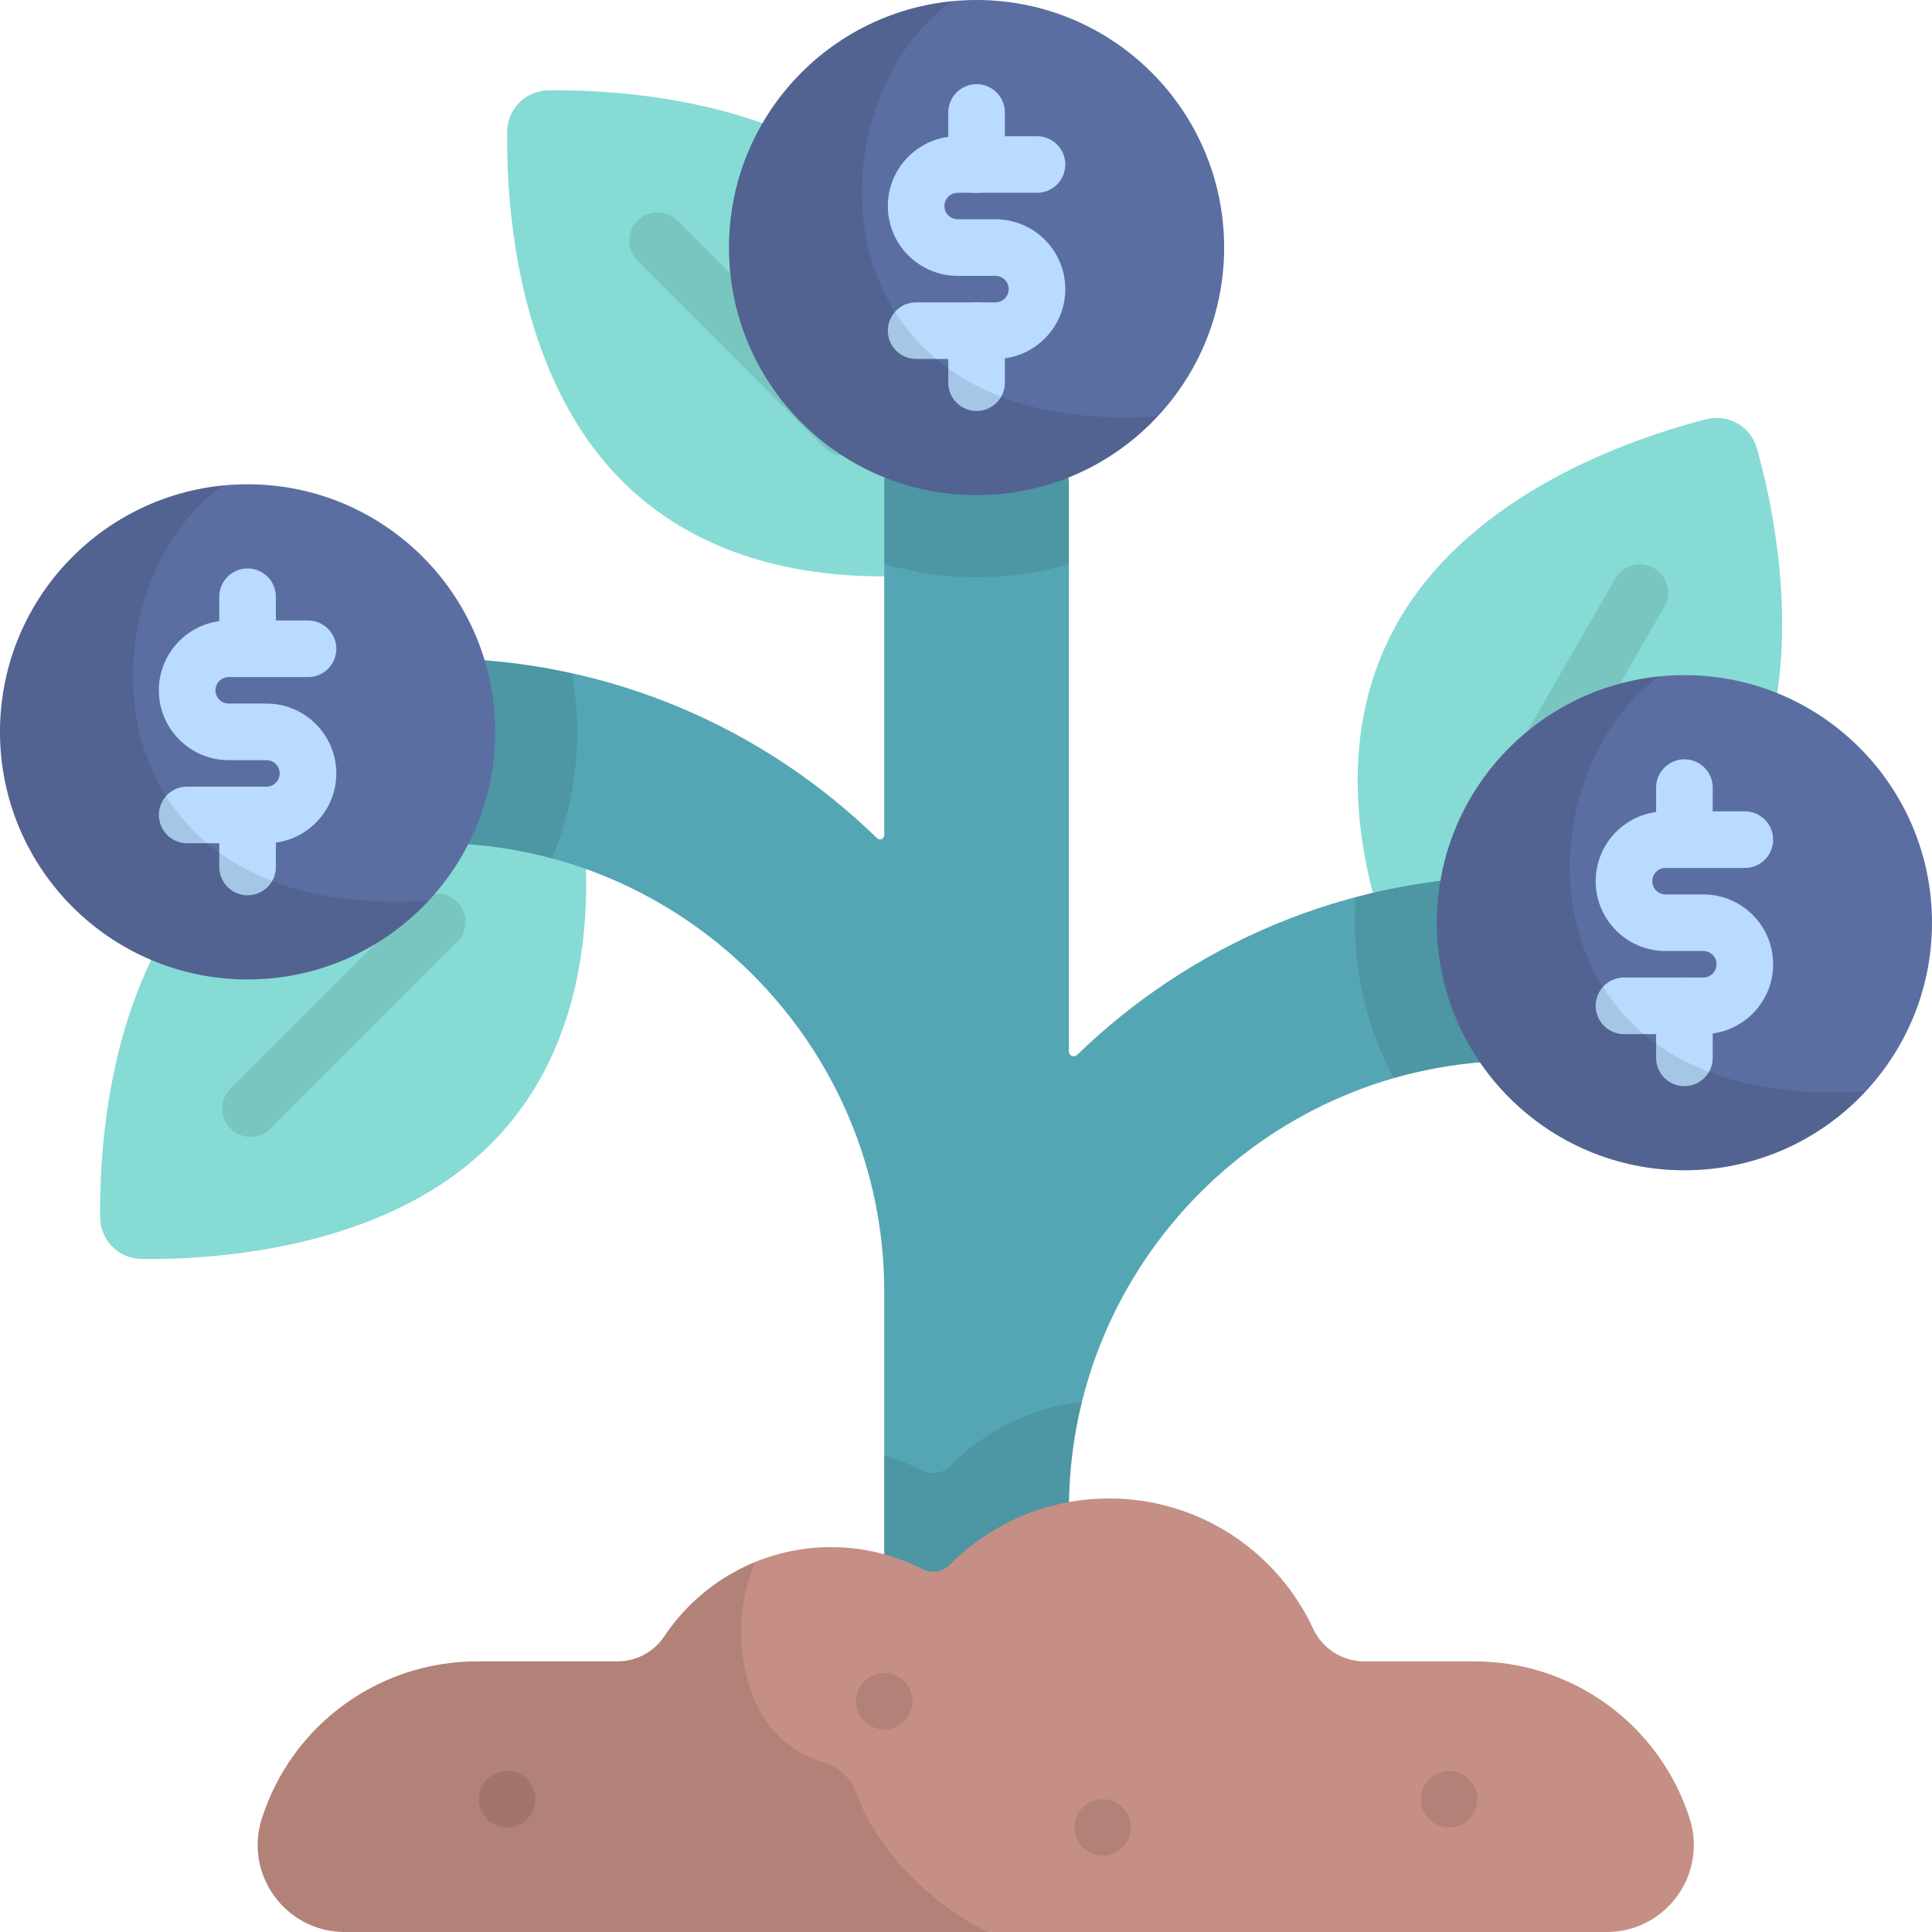 <?xml version="1.0" encoding="iso-8859-1"?>
<!-- Generator: Adobe Illustrator 19.0.0, SVG Export Plug-In . SVG Version: 6.00 Build 0)  -->
<svg version="1.1" id="Capa_1" xmlns="http://www.w3.org/2000/svg" xmlns:xlink="http://www.w3.org/1999/xlink" x="0px" y="0px"
	 viewBox="0 0 512 512" style="enable-background:new 0 0 512 512;" xml:space="preserve">
<path style="fill:#86DBD5;" d="M460.098,216.192c-16.815,29.124-48.057,40.01-68.027,44.066
	c-11.016,2.238-22.031-4.122-25.601-14.781c-6.473-19.323-12.666-51.822,4.149-80.947c19.643-34.022,62.018-48.43,81.559-53.441
	c5.838-1.497,11.8,1.945,13.423,7.75C471.03,138.268,479.74,182.17,460.098,216.192z"/>
<path style="opacity:0.1;enable-background:new    ;" d="M399.603,225.14c-1.272,0-2.562-0.324-3.743-1.006
	c-3.587-2.071-4.816-6.658-2.745-10.245l34.973-60.574c2.07-3.588,6.656-4.816,10.245-2.745c3.587,2.071,4.816,6.658,2.745,10.245
	l-34.973,60.574C404.716,223.795,402.194,225.14,399.603,225.14z"/>
<path style="fill:#86DBD5;" d="M164.904,127.51c23.78,23.78,56.775,26.209,77.115,24.958c11.22-0.69,20.213-9.683,20.903-20.903
	c1.251-20.34-1.178-53.335-24.958-77.115c-27.779-27.779-72.44-30.729-92.611-30.511c-6.026,0.065-10.895,4.933-10.96,10.96
	C134.176,55.07,137.125,99.731,164.904,127.51z"/>
<path style="opacity:0.1;enable-background:new    ;" d="M223.706,120.752c-1.92,0-3.839-0.732-5.304-2.196l-49.459-49.46
	c-2.929-2.93-2.929-7.678,0-10.607c2.931-2.929,7.679-2.927,10.607,0l49.459,49.46c2.929,2.93,2.929,7.678,0,10.608
	C227.545,120.02,225.625,120.752,223.706,120.752z"/>
<path style="fill:#86DBD5;" d="M57.055,230.072c23.78-23.78,56.775-26.209,77.115-24.958c11.22,0.69,20.213,9.683,20.903,20.903
	c1.251,20.34-1.178,53.335-24.958,77.115c-27.779,27.779-72.44,30.729-92.611,30.511c-6.026-0.065-10.895-4.933-10.96-10.96
	C26.326,302.512,29.276,257.851,57.055,230.072z"/>
<path style="opacity:0.1;enable-background:new    ;" d="M66.397,301.289c-1.92,0-3.839-0.732-5.304-2.196
	c-2.929-2.93-2.929-7.678,0-10.607l49.46-49.459c2.931-2.929,7.679-2.927,10.607,0c2.929,2.93,2.929,7.678,0,10.607L71.7,299.093
	C70.236,300.557,68.316,301.289,66.397,301.289z"/>
<path style="fill:#55A6B5;" d="M401.387,232.18c-45.014,0.215-85.891,18.244-115.943,47.379c-0.816,0.792-2.178,0.227-2.178-0.91
	V128.892c0-13.717-11.226-25.273-24.94-25.012c-13.294,0.253-23.992,11.107-23.992,24.461v92.977c0,1.001-1.198,1.498-1.915,0.799
	c-30.076-29.285-71.06-47.417-116.206-47.632c-13.556-0.065-25.058,10.507-25.276,24.062c-0.22,13.697,10.816,24.868,24.463,24.868
	c65.58,0,118.934,53.354,118.934,118.934v90.153h48.932v-32.458c0-65.58,53.354-118.934,118.934-118.934
	c13.646,0,24.683-11.172,24.463-24.868C426.446,242.688,414.943,232.116,401.387,232.18z"/>
<path style="opacity:0.1;enable-background:new    ;" d="M234.335,432.503h48.932v-32.458c0-9.861,1.214-19.442,3.487-28.609
	c-13.647,1.643-25.875,7.886-35.08,17.15c-1.91,1.922-4.85,2.34-7.263,1.105c-3.184-1.629-6.561-2.926-10.076-3.893L234.335,432.503
	L234.335,432.503z"/>
<path style="opacity:0.1;enable-background:new    ;" d="M402.201,232.178c-14.817,0-29.188,1.938-42.881,5.561
	c-0.174,2.245-0.29,4.506-0.29,6.794c0,14.886,3.751,28.908,10.344,41.187c10.431-3,21.444-4.61,32.827-4.61
	c13.513,0,24.466-10.953,24.466-24.466S415.713,232.178,402.201,232.178z"/>
<path style="opacity:0.1;enable-background:new    ;" d="M90.935,198.95c0,13.513,10.953,24.466,24.466,24.466
	c10.673,0,21.02,1.422,30.868,4.071c4.311-10.332,6.703-21.657,6.703-33.533c0-5.303-0.501-10.489-1.411-15.534
	c-11.651-2.569-23.748-3.936-36.16-3.936C101.888,174.484,90.935,185.437,90.935,198.95z"/>
<path style="opacity:0.1;enable-background:new    ;" d="M283.267,128.341c0-13.513-10.953-24.466-24.466-24.466
	s-24.466,10.953-24.466,24.466v21.118c7.769,2.271,15.973,3.512,24.466,3.512s16.697-1.241,24.466-3.512V128.341z"/>
<circle style="fill:#5B6EA2;" cx="446.39" cy="244.53" r="65.61"/>
<g>
	<path style="fill:#B8DBFF;" d="M451.397,274.048h-21.024c-4.143,0-7.5-3.358-7.5-7.5c0-4.143,3.357-7.5,7.5-7.5h21.024
		c1.935,0,3.508-1.573,3.508-3.507c0-1.935-1.573-3.508-3.508-3.508H441.38c-10.205,0-18.508-8.303-18.508-18.508
		s8.303-18.507,18.508-18.507h21.024c4.143,0,7.5,3.357,7.5,7.5s-3.357,7.5-7.5,7.5H441.38c-1.935,0-3.508,1.573-3.508,3.507
		c0,1.935,1.573,3.508,3.508,3.508h10.017c10.205,0,18.508,8.303,18.508,18.508S461.602,274.048,451.397,274.048z"/>
	<path style="fill:#B8DBFF;" d="M446.389,230.019c-4.143,0-7.5-3.357-7.5-7.5v-13.792c0-4.143,3.357-7.5,7.5-7.5s7.5,3.357,7.5,7.5
		v13.792C453.889,226.661,450.531,230.019,446.389,230.019z"/>
	<path style="fill:#B8DBFF;" d="M446.389,287.84c-4.143,0-7.5-3.357-7.5-7.5v-13.792c0-4.143,3.357-7.5,7.5-7.5s7.5,3.357,7.5,7.5
		v13.792C453.889,284.482,450.531,287.84,446.389,287.84z"/>
</g>
<path style="opacity:0.1;enable-background:new    ;" d="M494.412,289.233c-92.343,6.077-92.617-83.097-54.524-109.991
	c-33.185,3.264-59.112,31.249-59.112,65.292c0,36.236,29.375,65.612,65.612,65.612C465.352,310.145,482.433,302.096,494.412,289.233
	z"/>
<circle style="fill:#5B6EA2;" cx="258.8" cy="65.61" r="65.61"/>
<g>
	<path style="fill:#B8DBFF;" d="M263.809,95.127h-21.023c-4.143,0-7.5-3.357-7.5-7.5s3.357-7.5,7.5-7.5h21.023
		c1.935,0,3.508-1.573,3.508-3.508c0-1.935-1.573-3.508-3.508-3.508h-10.017c-10.205,0-18.507-8.302-18.507-18.507
		s8.302-18.508,18.507-18.508h21.024c4.143,0,7.5,3.357,7.5,7.5s-3.357,7.5-7.5,7.5h-21.024c-1.934,0-3.507,1.573-3.507,3.508
		c0,1.934,1.573,3.507,3.507,3.507h10.017c10.205,0,18.508,8.303,18.508,18.508C282.316,86.824,274.014,95.127,263.809,95.127z"/>
	<path style="fill:#B8DBFF;" d="M258.801,51.097c-4.143,0-7.5-3.357-7.5-7.5V29.805c0-4.143,3.357-7.5,7.5-7.5s7.5,3.357,7.5,7.5
		v13.792C266.301,47.739,262.943,51.097,258.801,51.097z"/>
	<path style="fill:#B8DBFF;" d="M258.801,108.919c-4.143,0-7.5-3.357-7.5-7.5V87.627c0-4.143,3.357-7.5,7.5-7.5s7.5,3.357,7.5,7.5
		v13.792C266.301,105.562,262.943,108.919,258.801,108.919z"/>
</g>
<path style="opacity:0.1;enable-background:new    ;" d="M306.824,110.311C214.481,116.388,214.207,27.214,252.3,0.32
	c-33.185,3.264-59.112,31.249-59.112,65.292c0,36.236,29.375,65.612,65.612,65.612C277.764,131.224,294.846,123.175,306.824,110.311
	z"/>
<circle style="fill:#5B6EA2;" cx="65.61" cy="193.95" r="65.61"/>
<g>
	<path style="fill:#B8DBFF;" d="M70.62,223.468H49.596c-4.143,0-7.5-3.357-7.5-7.5s3.357-7.5,7.5-7.5H70.62
		c1.935,0,3.508-1.573,3.508-3.507c0-1.935-1.573-3.508-3.508-3.508H60.604c-10.205,0-18.508-8.302-18.508-18.507
		s8.303-18.508,18.508-18.508h21.024c4.143,0,7.5,3.357,7.5,7.5s-3.357,7.5-7.5,7.5H60.604c-1.935,0-3.508,1.573-3.508,3.508
		c0,1.934,1.573,3.507,3.508,3.507H70.62c10.205,0,18.508,8.303,18.508,18.508C89.128,215.166,80.825,223.468,70.62,223.468z"/>
	<path style="fill:#B8DBFF;" d="M65.611,179.439c-4.142,0-7.5-3.357-7.5-7.5v-13.792c0-4.143,3.357-7.5,7.5-7.5s7.5,3.357,7.5,7.5
		v13.792C73.111,176.081,69.754,179.439,65.611,179.439z"/>
	<path style="fill:#B8DBFF;" d="M65.611,237.261c-4.142,0-7.5-3.357-7.5-7.5v-13.793c0-4.143,3.357-7.5,7.5-7.5s7.5,3.357,7.5,7.5
		v13.793C73.111,233.903,69.754,237.261,65.611,237.261z"/>
</g>
<path style="opacity:0.1;enable-background:new    ;" d="M113.636,238.653c-92.343,6.077-92.617-83.097-54.524-109.991
	C25.927,131.926,0,159.911,0,193.953c0,36.236,29.375,65.612,65.612,65.612C84.576,259.565,101.657,251.516,113.636,238.653z"/>
<path style="fill:#C58F85;" d="M447.771,481.895L447.771,481.895c-7.94-24.791-30.988-41.612-57.02-41.612h-29.149
	c-5.811,0-11.133-3.336-13.577-8.608c-9.459-20.407-30.114-34.565-54.086-34.565c-16.525,0-31.471,6.733-42.266,17.597
	c-1.91,1.922-4.851,2.34-7.263,1.105c-7.248-3.709-15.456-5.808-24.158-5.808c-18.49,0-34.773,9.442-44.295,23.767
	c-2.739,4.12-7.432,6.512-12.379,6.512h-37.157c-26.031,0-49.08,16.82-57.02,41.612l0,0C64.634,496.782,75.74,512,91.371,512h334.43
	C441.432,512,452.538,496.782,447.771,481.895z"/>
<path style="opacity:0.1;enable-background:new    ;" d="M261.737,512c-17.582-8.665-30.487-24.378-34.682-36.601
	c-1.436-4.185-4.902-7.277-9.146-8.527c-22.694-6.686-25.157-36.752-17.758-52.919c-9.796,4.007-18.136,10.843-23.984,19.506
	c-2.838,4.204-7.487,6.824-12.559,6.824h-37.187c-26.031,0-49.08,16.82-57.02,41.612l0,0C64.634,496.782,75.74,512,91.371,512
	H261.737z"/>
<g style="opacity:0.1;">
	<circle cx="134.38" cy="476.81" r="7.48"/>
	<circle cx="234.34" cy="450.84" r="7.48"/>
	<circle cx="292.21" cy="484.29" r="7.48"/>
	<circle cx="384.01" cy="476.81" r="7.48"/>
</g>
<g>
</g>
<g>
</g>
<g>
</g>
<g>
</g>
<g>
</g>
<g>
</g>
<g>
</g>
<g>
</g>
<g>
</g>
<g>
</g>
<g>
</g>
<g>
</g>
<g>
</g>
<g>
</g>
<g>
</g>
</svg>
